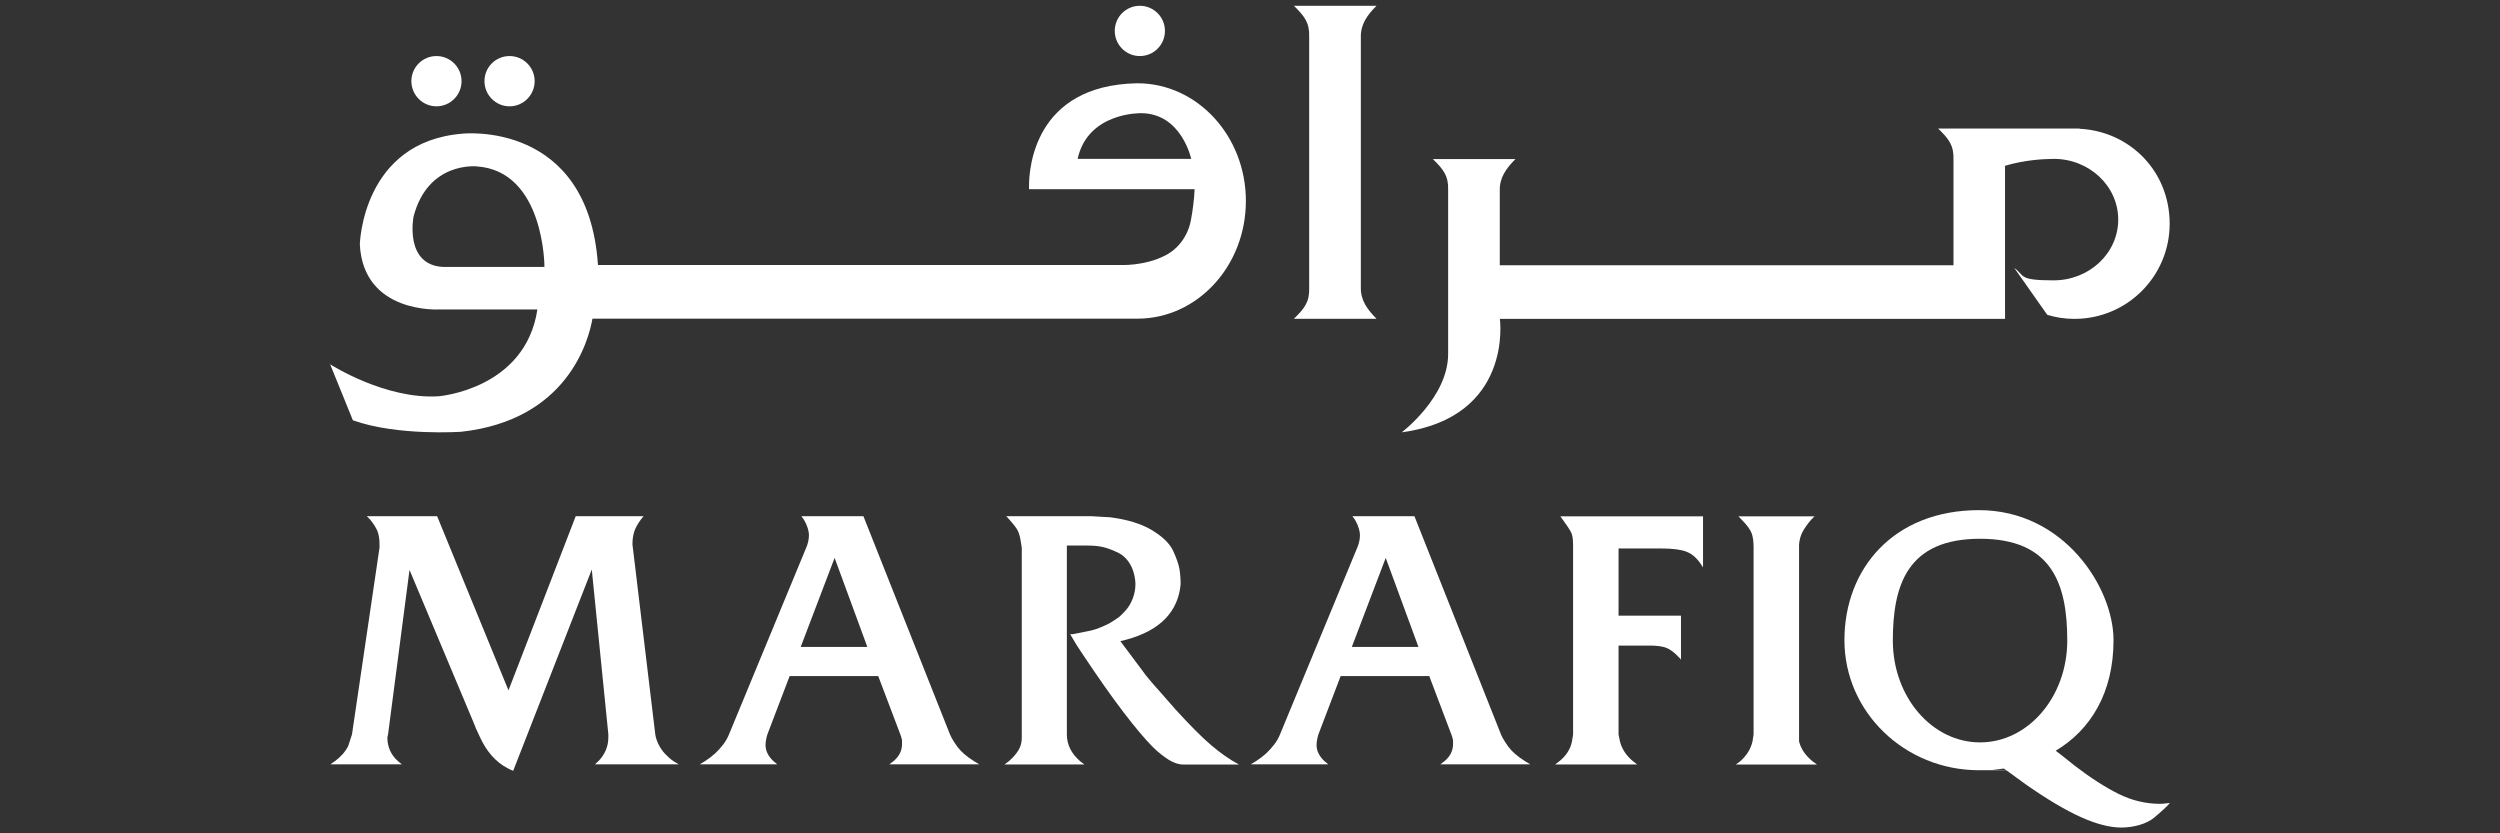 <?xml version="1.0" encoding="UTF-8"?>
<svg id="Layer_1" xmlns="http://www.w3.org/2000/svg" xmlns:xlink="http://www.w3.org/1999/xlink" version="1.1" viewBox="0 0 2551.2 850.4">
  <rect x="0" y="0" width="2551.2" height="850.4" fill="#333333" stroke="none"/>
  <!-- Generator: Adobe Illustrator 29.0.1, SVG Export Plug-In . SVG Version: 2.1.0 Build 192)  -->
  <defs>
    <style>
      .st0 {
        fill: none;
      }

      .st1 {
        fill: #fff;
      }

      .st2 {
        clip-path: url(#clippath);
      }
    </style>
    <clipPath id="clippath">
      <rect class="st0" x="337" y="5.9" width="1877.2" height="838.6"/>
    </clipPath>
  </defs>
  <g class="st2">
    <path class="st1" d="M337,780.1l4.6-3.2c6.1-4.5,10.7-9.6,13.7-15.5l3.9-12,28.1-190.6v-3.2c0-5.2-.6-9.5-1.9-13-1.3-3.5-3.8-7.6-7.6-12.3l-3.5-3.5h71.8l72.8,177.7,68.6-177.7h69.2s-2.8,3.5-2.8,3.5c-3.3,4.5-5.5,8.6-6.7,12.3-1.2,3.8-1.8,8.1-1.8,13l.4,3.2,22.9,190.6c.5,3.3,1.6,6.7,3.3,10.2,1.8,3.5,3.9,6.7,6.5,9.5,2.6,2.8,5.5,5.4,8.8,7.7l5.3,3.2h-85.5l3.5-3.2c6.8-7,10.2-15.1,10.2-24.3v-3.2l-16.9-168.1-80.2,205.4-3.2-1.4-2.8-1.4c-11.9-6.3-21.3-17-28.1-32l-3.9-8.4-2.1-5.3-65.7-156.5-21.9,167.8-.7,3.2c0,9.6,3.6,17.7,10.9,24.2l3.9,3.2h-73.2Z"/>
    <path class="st1" d="M713.9,780.1l5.3-3.2c4-2.6,7.4-5.2,10.4-7.9,2.9-2.7,5.7-5.7,8.3-9.1,2.6-3.4,4.6-6.9,6-10.4l78.7-190.3,1.1-2.8c1.2-3.5,1.8-7,1.8-10.6s-1.6-9.5-4.9-15.1l-2.8-3.9h63.3l88.3,222.6c1.6,3.8,4.2,8,7.7,12.8,3.5,4.8,9.1,9.7,16.9,14.6l5.3,3.2h-91.8l4.2-3.2c5.9-4.9,8.8-10.8,8.8-17.6s-.2-3.4-.7-6.7l-1.1-3.2-22.5-59.4h-90.4l-22.7,59.5-.8,2.8c-.8,3.3-1.1,6-1.1,8.1,0,5.9,2.7,11.4,8.1,16.5l3.9,3.2h-79.1ZM817.2,660.2h67.9l-33.4-90.9-34.6,90.9Z"/>
    <path class="st1" d="M1025.1,780.1l4.3-3.2c4.3-3.7,7.6-7.5,9.9-11.3,2.3-3.7,3.4-8,3.4-12.7v-193.8l-1.1-7c-.7-4.5-1.7-7.9-2.9-10.4-1.2-2.5-4.1-6.3-8.6-11.4l-3.2-3.5h87.2l19,1.1c17.8,2.3,32.1,6.8,42.9,13.4,10.8,6.6,17.9,13.6,21.3,21.1,3.4,7.5,5.5,13.6,6.3,18.3.8,4.7,1.2,9.8,1.2,15.5-1.2,13.8-6.4,25.6-15.6,35.2-9.3,9.6-22.7,16.8-40.3,21.5l-5.6,1.4,23.2,31c2.1,3.3,8.2,10.6,18.3,21.8l14.8,16.9c14.8,16.2,26.8,28.3,36.1,36.2,9.3,8,18.8,14.7,28.7,20h-56.6c-3.8,0-7.7-1-11.8-3-4.1-2-9.1-5.6-15.1-10.7-6-5.2-14.5-14.6-25.5-28.3-11-13.7-24.2-31.7-39.4-54l-12.3-18.3-5.3-8.1-6.3-10.6h2.1l2.5-.4,7.1-1.4c6.8-1.2,12.2-2.5,16.1-3.9,3.9-1.4,8.1-3.3,12.6-5.6,5.2-3.3,8.3-5.3,9.4-6.2,1.1-.8,3.2-2.9,6.4-6.3,3.2-3.4,5.7-7.6,7.6-12.5,1.9-4.9,2.8-10,2.8-15.1s-1.7-13.5-5-19.3c-3.3-5.9-7.7-10.1-13.1-12.7-5.4-2.6-10.4-4.4-14.8-5.5s-10.3-1.6-17.3-1.6h-19.8v192.7c0,10.6,4.6,19.7,13.7,27.5l4.2,3.2h-81.2Z"/>
    <path class="st1" d="M1276.2,780.1l5.3-3.2c4-2.6,7.4-5.2,10.4-7.9,2.9-2.7,5.7-5.7,8.3-9.1,2.6-3.4,4.6-6.9,6-10.4l78.7-190.3,1.1-2.8c1.2-3.5,1.8-7,1.8-10.6s-1.6-9.5-4.9-15.1l-2.8-3.9h63.3l88.3,222.6c1.6,3.8,4.2,8,7.7,12.8,3.5,4.8,9.1,9.7,16.9,14.6l5.3,3.2h-91.8l4.2-3.2c5.9-4.9,8.8-10.8,8.8-17.6s-.2-3.4-.7-6.7l-1.1-3.2-22.5-59.4h-90.4l-22.7,59.5-.8,2.8c-.8,3.3-1.1,6-1.1,8.1,0,5.9,2.7,11.4,8.1,16.5l3.9,3.2h-79.1ZM1379.6,660.2h67.9l-33.4-90.9-34.6,90.9Z"/>
    <path class="st1" d="M1587,780.1l4.2-3.2c7-5.6,11.4-12.4,13-20.4l1.1-7v-193.4c0-6.1-.7-10.5-2.2-13.2-1.4-2.7-4.2-6.9-8.3-12.5l-2.5-3.5h145.6v52.1l-2.1-3.2c-4.2-6.3-9.1-10.6-14.8-12.8-5.6-2.2-14.3-3.3-26-3.3h-43.3v68.6h63.7v45l-.7-1.1-1.8-1.8c-4.2-4.5-8.2-7.5-12-9.1-3.8-1.6-9.5-2.5-17.2-2.5h-32v90.7l1.4,7c1.9,7.7,6.3,14.5,13.4,20.4l4.2,3.2h-83.7Z"/>
    <path class="st1" d="M1771.5,780.1l4.3-3.2c6.7-5.9,10.9-12.7,12.6-20.4l1.1-7v-191c0-6.1-.7-11-2.1-14.6-1.4-3.6-4.7-8.1-10-13.5l-3.4-3.5h77.7l-3.5,3.5c-4,4.7-6.9,8.9-8.8,12.5-1.9,3.6-3,7.8-3.5,12.5v201.2c1.9,7.7,6.6,14.5,13.9,20.4l4.4,3.2h-82.6Z"/>
    <path class="st1" d="M2209.8,819.9c-2,.2-3.7.4-5.1.4-15,0-29.3-3.4-42.9-10.2-13.6-6.8-28.4-16.3-44.3-28.5l-13.7-10.9-6-4.6h0c35.6-21.2,59-59.1,59-112.8s-50.5-132.7-137.3-132.7-137.3,59.4-137.3,132.7,61.5,132.7,137.3,132.7,9.4-.2,14-.5c3.5-.3,6.9-.6,10.3-1.1.1,0,.3,0,.3,0h1c0,0,4.9,3.5,4.9,3.5l16.9,12.3c21.8,15.3,40.6,26.4,56.5,33.6,15.8,7.1,29.6,10.7,41.3,10.7s25.4-3.3,33.4-10c8-6.7,13.4-11.7,16.2-15-1,0-2.4.1-4.4.4M2020.6,757.6c-49.1,0-89-46.5-89-103.9s15.3-103.9,89-103.9,89,46.5,89,103.9-39.9,103.9-89,103.9"/>
    <path class="st1" d="M1188.8,31.5c0,14.2-11.4,25.7-25.6,25.7s-25.6-11.5-25.6-25.7,11.5-25.6,25.6-25.6,25.6,11.5,25.6,25.6"/>
    <path class="st1" d="M545.6,82.8c0,14.2-11.5,25.7-25.6,25.7s-25.6-11.5-25.6-25.7,11.4-25.6,25.6-25.6,25.6,11.5,25.6,25.6"/>
    <path class="st1" d="M471,82.8c0,14.2-11.5,25.7-25.6,25.7s-25.6-11.5-25.6-25.7,11.5-25.6,25.6-25.6,25.6,11.5,25.6,25.6"/>
    <path class="st1" d="M2095.6,162.1c36.5,0,66,27.7,66,62s-29.5,62-66,62-28.9-4.7-40.1-12.7l33.7,47.9c8.8,2.7,18.2,4.1,27.8,4.1,53.6,0,97.1-43.4,97.1-97.1s-40.7-94.3-92-96.9l.2-.2h-144.4c10.9,10.7,16.1,17.1,15.6,32v107.5s-463,0-463,0v-76.4c-.3-13.1,6.6-22.5,16-32h-84.3c10.9,10.7,16.1,17.1,15.6,32v166.9c0,44.3-47.4,80-47.4,80,114.2-15.5,100.2-115.8,100.2-115.8h515.5v-156.2c20.2-6.1,39.8-6.9,47.3-7h2.1Z"/>
    <path class="st1" d="M1336,141.7V37.9c.5-14.9-4.8-21.3-15.6-32h84.3c-9.4,9.4-16.3,18.9-16,32v255.4c-.3,13.1,6.6,22.5,16,32h-84.3c10.9-10.7,16.1-17.1,15.6-32v-151.6Z"/>
    <path class="st1" d="M1160.9,85h-1.1c-104.1,2.2-109.7,86.6-109.7,104.7s0,3.4,0,3.4h169c-.5,11.1-2.1,22.3-3.7,31-2.7,15.5-12.1,29.3-26.1,36.5-21.7,11.3-46.5,9.8-46.5,9.8h-532.6c-9.9-148-138.1-134-138.1-134-102.6,8.1-104.9,113-104.9,113,3.5,71.1,81,66.4,81,66.4h100.2c-12.3,81.6-100.8,88.6-100.8,88.6-53.9,3.4-109-31.6-110.7-32.6l23.2,57.1c45.5,16.3,110.7,11.7,110.7,11.7,108.1-12,129.8-92.8,133.8-115.4h556.1c61.2,0,110.7-53.8,110.7-120.1s-49.6-120.1-110.7-120.1M1099.7,162.1c10.5-47.8,64.6-46.6,64.6-46.6,41.4,0,51.3,46.6,51.3,46.6h-115.9ZM554.1,272.4h-101.8c-40-1.9-30.3-51.3-30.3-51.3,14.7-56.7,64.5-51.3,64.5-51.3,69.1,4.7,69.1,102.3,69.1,102.5h-1.5Z"/>
  </g>
</svg>